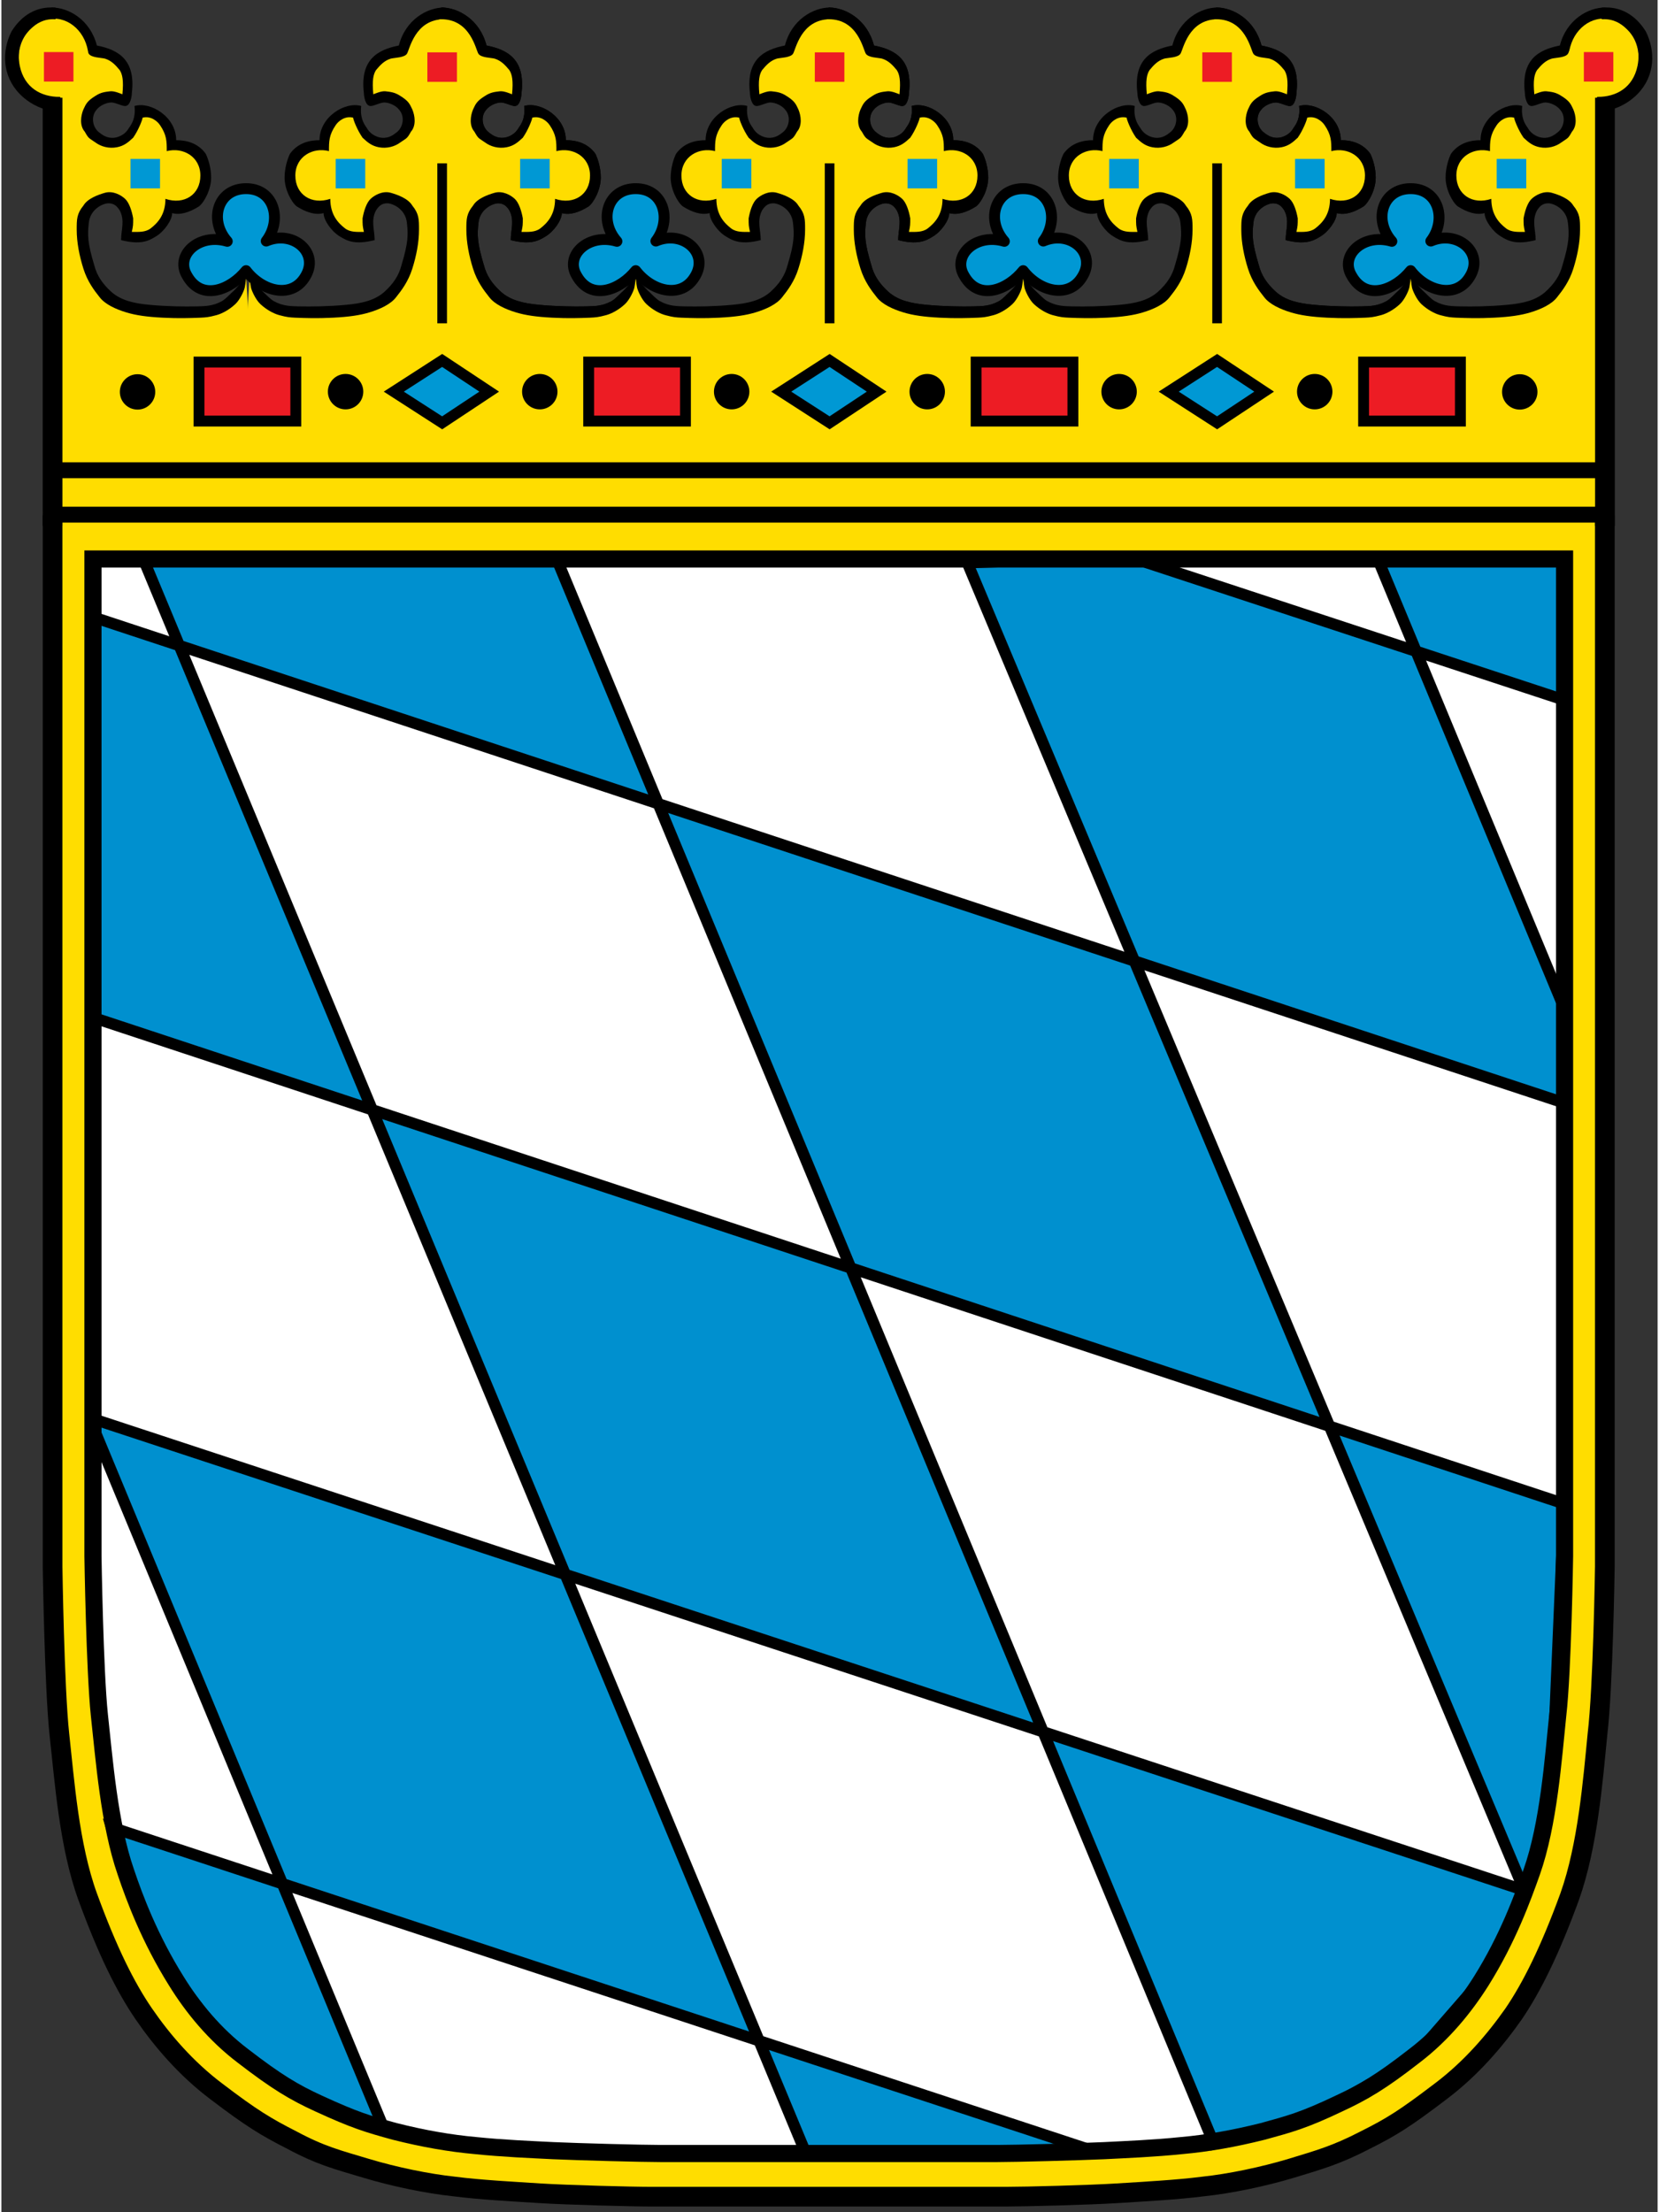 <?xml version="1.0"?>
<svg xmlns="http://www.w3.org/2000/svg" xmlns:xlink="http://www.w3.org/1999/xlink" viewBox="0 0 29.2 39" width="60" height="80">
  <rect x="0" y="0" width="29.2" height="39" fill="#333333" stroke="none"/>
  <use transform="matrix(-.237 0 0 .237 36.49 .126)" xlink:href="#a"/>
  <g id="c" transform="translate(-20.93 .126) scale(.237)">
    <g id="a">
      <path fill="#fd0" d="M136.6 37.66h-16.2l.5-36.74 1.42-.216 1.28 1.265.6 1.312 1.7.407.8 1.218v2.032l-1.7-.219-1.1.781-.2 1.313 1.5 1.437 1.6-.77.8-1.667h1.1l.9.781.4 1.706 1.7.33.9 2-.7 1.78-1.2.56-1 .06-.9 1.66-2.1.53v-1.72l-.7-1.16-1.4-.06-1.2 1.22.1 2.81.5 1.72 1.9 2.03 3.1.63h3l1.8-.25c.7-.67 1.7-2.36 1.7-2.36"/>
      <path d="M121.03.899c2.19 0 2.57 2.281 2.77 2.572.2.29.9.285 1.2.358.5.155.8.496 1.1.856.2.309.3.766.2 1.798-.1-.039-.6-.259-.9-.224-.4.046-.7.077-1.1.338-.6.373-.7.574-.9 1.009-.2.472-.3 1.207.1 1.658.3.538.3.458.8.806.4.3 1 .47 1.6.35.5-.1.8-.33 1.2-.708.4-.572.7-1.355.7-1.49.6-.157 1.1.254 1.3.557.5.737.5 1.205.5 1.931 1.2-.31 2.5.4 2.5 1.82 0 1.41-1.2 2.2-2.6 1.73 0 1.21-.6 1.81-1.1 2.2-.4.3-.9.26-1.4.26.1-.46.1-.52.1-1.01-.1-.57-.3-1.17-.6-1.45s-.9-.62-1.5-.45c-.5.14-1.3.43-1.6.95-.5.61-.5 1.03-.5 1.79 0 .95.2 1.96.5 2.91s.8 1.61 1.2 2.11c.4.53 1.2.9 2 1.14.7.21 1.5.33 2.7.39s2 .03 2.8 0c.4-.02.6-.028 1.2-.19.4-.108.94-.39 1.4-.82.35-.326.65-.994.7-1.23.05-.235.12-.848.12-.848s-.62.778-.92 1.068c-.3.27-.6.62-.9.79-.7.39-1.3.37-1.9.39-.9.02-2.2 0-3.4-.11-1.3-.11-2.2-.35-2.9-.95-.7-.63-1.1-1.24-1.3-2.02-.5-1.66-.5-2.24-.4-3.13.1-1.05 1.1-1.48 1.5-1.46s.6.22.8.53c.4.76.1 1.45.1 2.21 1.4.35 2 .1 2.6-.28.6-.36 1.2-1.2 1.2-1.73.6.17 1.3-.06 2-.5.4-.32.9-1.26.9-2.14 0-.69-.2-1.36-.4-1.77-.6-.84-1.5-1.013-2.2-1.013 0-1.735-1.9-2.894-3.1-2.545.1.876-.2 1.332-.4 1.612-.2.358-.5.591-.9.71-.6.154-1-.092-1.3-.334-.5-.344-.7-1.196-.2-1.734.3-.371.9-.563 1.2-.503.4.079.8.32 1 .234.3-.085.4-.72.4-.938.3-2.485-1-3.228-2.6-3.546-.5-1.93-2.11-2.828-3.37-2.828"/>
      <circle cx="-2.475" cy="63.16" r="2.121" transform="translate(129.9 -10.62) scale(.621)"/>
      <path fill="#0098d4" d="M126.9 11.29v2.19h2.2v-2.19z"/>
    </g>
    <use transform="matrix(-1 0 0 1 271 0)" xlink:href="#a"/>
    <g id="d">
      <use xlink:href="#a"/>
      <path fill="#0098d4" stroke="#000" stroke-linejoin="round" stroke-width=".81" d="M135.5 13.5c-2.1 0-2.8 2.33-1.4 3.92-2.1-.63-3.9 1.02-3 2.54 1.1 1.99 3.3 1.02 4.4-.36 1.2 1.56 3.4 2.13 4.4.45 1.1-1.77-.9-3.51-2.9-2.65 1.2-1.56.6-3.9-1.5-3.9z"/>
      <path fill="#ed1c24" stroke="#000" stroke-width=".809" d="M132 30.79V26.4h7.2v4.39z"/>
    </g>
    <path stroke="#000" stroke-width=".717" d="M121.1 23.52v-11.9"/>
    <path fill="#ed1c24" d="M120 3.363v2.193h2.2V3.363z"/>
    <path fill="#0098d4" stroke="#000" stroke-width=".809" d="M121.1 26.28l-3.6 2.32 3.6 2.32 3.5-2.32z"/>
  </g>
  <path fill="#fd0" stroke="#000" stroke-width=".347" d="M.902 9.086v18.53s.031 2.14.12 2.96c.09.81.171 1.96.498 2.86.35.96.669 1.6.992 2.07s.743.96 1.272 1.36c.63.48.881.63 1.332.86.521.28.817.35 1.315.5s1.081.27 1.548.32c.467.06 1.05.09 1.517.12s1.614.06 1.964.06h6.25c.35 0 1.49-.03 1.96-.06s1.05-.06 1.52-.12c.47-.05 1.05-.17 1.55-.32.49-.15.79-.23 1.31-.5.46-.23.7-.38 1.33-.86.53-.4.95-.89 1.28-1.36.32-.47.64-1.11.99-2.07.32-.9.41-2.05.49-2.86.1-.83.13-2.96.13-2.96V9.086"/>
  <use fill="#fff" xlink:href="#b"/>
  <use x="6.831" xlink:href="#c"/>
  <use transform="translate(-27.8 .126) scale(.237)" xlink:href="#d"/>
  <use transform="matrix(-1 0 0 1 29.17 0)" xlink:href="#e"/>
  <path fill="#0090cf" stroke="#000" stroke-width=".2" d="M14.19 37.98L2.5 9.85l7.299.025 11.58 27.92 1.73-.47 1.75-1 1.34-1.54.65-1.46-25.17-8.29-.067.11 5.135 12.39-1.75-.75-1.206-.97-.821-1.07-.79-1.71-.241-.82 17.36 5.72zm12.66-4.65L17.03 9.92l2.9-.088 7.65 2.518-.03-2.498-3.27.035 3.26 7.853v1.7L1.62 10.88l-.03 7.05 25.96 8.58-.19 4.47-.24 1.51z"/>
  <path d="M28.28 8.272H.84"/>
  <use x="13.663" xlink:href="#c"/>
  <g id="e">
    <ellipse cx="28.25" cy="1.034" fill="#fd0" stroke-width=".4" rx=".617" ry=".706"/>
    <path stroke="#000" stroke-width=".03" d="M28.23.149v.175c.205-.009.336.084.421.163.198.182.264.408.21.678-.083.396-.388.558-.713.558v1.852l.222-.053v-1.6c.216-.062.368-.175.466-.275.308-.315.312-.747.144-1.084-.18-.289-.44-.438-.75-.414z"/>
    <circle cx="26.77" cy="6.909" r=".512" stroke="#fd0" stroke-width=".4"/>
    <path fill="#ED1C24" d="M27.9.918v.52h.52v-.52h-.52z"/>
  </g>
  <g fill="#fd0" stroke="#000">
    <path stroke-width=".348" d="M.902 1.723v7.548m27.37 0V1.723"/>
    <path stroke-width=".28" d="M28.27 8.29H.9M28.27 9.073H.9"/>
  </g>
  <g fill="none" stroke="#000" stroke-width=".302">
    <path id="b" d="M1.614 9.855v17.58s.031 2.02.113 2.8c.085.77.171 1.92.467 2.77.151.45.42 1.17.89 1.92.284.46.673.94 1.175 1.32.597.46.9.64 1.336.84.63.29.864.36 1.338.49.514.13.98.21 1.424.25.482.05.98.07 1.377.09.446.02 1.556.05 1.886.05h5.94c.33 0 1.43-.03 1.88-.05.39-.02.89-.04 1.37-.09.45-.04.91-.12 1.43-.25.47-.13.71-.19 1.34-.49.43-.2.74-.38 1.33-.84.5-.38.89-.86 1.18-1.32.47-.75.73-1.47.89-1.92.3-.85.38-2 .46-2.77.09-.78.12-2.8.12-2.8V9.855z"/>
  </g>
</svg>
